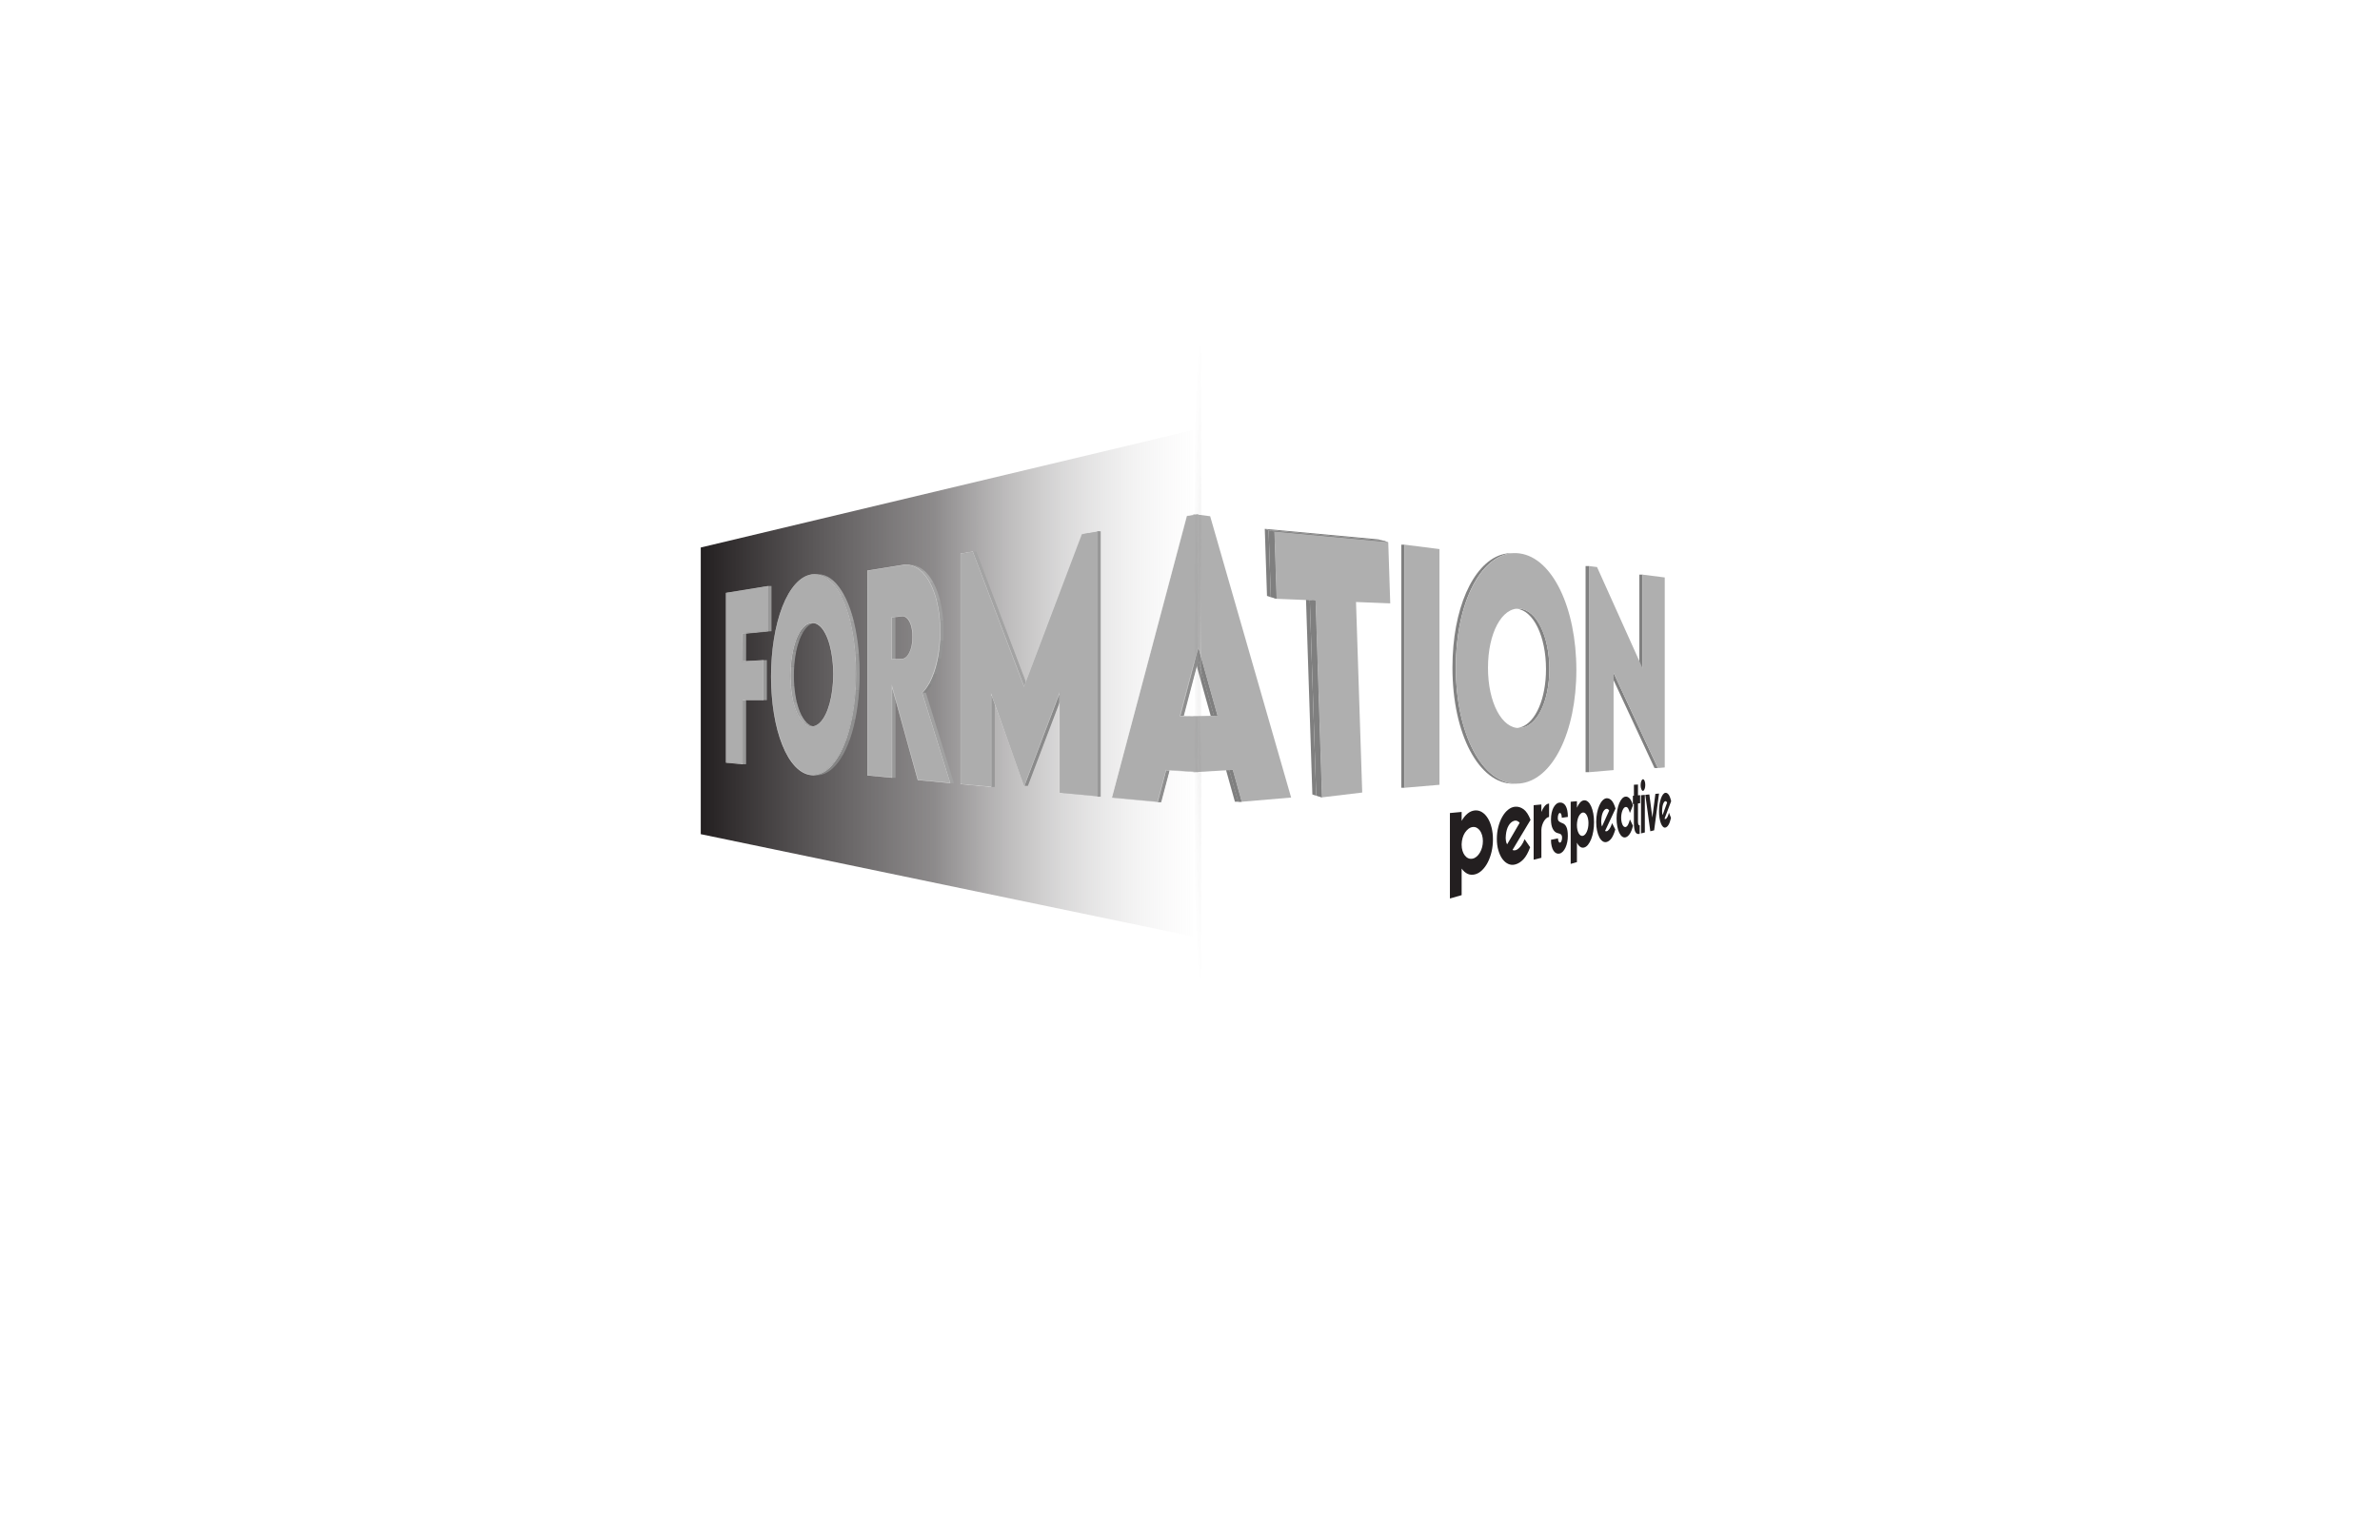 <svg xmlns="http://www.w3.org/2000/svg" xmlns:xlink="http://www.w3.org/1999/xlink" viewBox="0 0 1224 792"><defs><style>      .cls-1 {        clip-path: url(#clippath-34);      }      .cls-2 {        fill: #7f7f7f;      }      .cls-3 {        clip-path: url(#clippath-38);      }      .cls-4 {        clip-path: url(#clippath-21);      }      .cls-5 {        clip-path: url(#clippath-6);      }      .cls-6 {        clip-path: url(#clippath-7);      }      .cls-7 {        clip-path: url(#clippath-17);      }      .cls-8 {        clip-path: url(#clippath-31);      }      .cls-9 {        clip-path: url(#clippath-15);      }      .cls-10 {        clip-path: url(#clippath-33);      }      .cls-11 {        clip-path: url(#clippath-18);      }      .cls-12 {        fill: #a1a1a1;      }      .cls-13 {        clip-path: url(#clippath-4);      }      .cls-14 {        fill: url(#linear-gradient-2);      }      .cls-15 {        fill: gray;      }      .cls-16 {        clip-path: url(#clippath-22);      }      .cls-17 {        clip-path: url(#clippath-23);      }      .cls-18 {        fill: #989898;      }      .cls-19 {        fill: #a2a2a2;      }      .cls-20 {        fill: #231f20;      }      .cls-21 {        fill: #a3a3a3;      }      .cls-22 {        clip-path: url(#clippath-9);      }      .cls-23 {        clip-path: url(#clippath-10);      }      .cls-24 {        clip-path: url(#clippath-42);      }      .cls-25 {        fill: #848484;      }      .cls-26 {        clip-path: url(#clippath-43);      }      .cls-27 {        clip-path: url(#clippath-25);      }      .cls-28 {        clip-path: url(#clippath-27);      }      .cls-29 {        fill: #818181;      }      .cls-30 {        clip-path: url(#clippath-11);      }      .cls-31 {        fill: none;      }      .cls-32 {        fill: url(#linear-gradient-4);      }      .cls-33 {        clip-path: url(#clippath-36);      }      .cls-34 {        clip-path: url(#clippath-35);      }      .cls-35 {        fill: url(#radial-gradient);      }      .cls-36 {        clip-path: url(#clippath-28);      }      .cls-37 {        fill: #a0a0a0;      }      .cls-38 {        fill: #afafaf;      }      .cls-39 {        fill: url(#linear-gradient-3);      }      .cls-40 {        clip-path: url(#clippath-1);      }      .cls-41 {        fill: #919191;      }      .cls-42 {        fill: url(#linear-gradient-5);      }      .cls-43 {        fill: #adadad;      }      .cls-44 {        fill: #888;      }      .cls-45 {        fill: #8f8f8f;      }      .cls-46 {        isolation: isolate;      }      .cls-47 {        fill: #828282;      }      .cls-48 {        fill: #9e9e9e;      }      .cls-49 {        clip-path: url(#clippath-40);      }      .cls-50 {        clip-path: url(#clippath-5);      }      .cls-51 {        clip-path: url(#clippath-20);      }      .cls-52 {        clip-path: url(#clippath-8);      }      .cls-53 {        clip-path: url(#clippath-41);      }      .cls-54 {        clip-path: url(#clippath-3);      }      .cls-55 {        clip-path: url(#clippath-26);      }      .cls-56 {        fill: #909090;      }      .cls-57 {        fill: #8a8a8a;      }      .cls-58 {        clip-path: url(#clippath-12);      }      .cls-59 {        clip-path: url(#clippath-14);      }      .cls-60 {        fill: #a8a8a8;      }      .cls-61 {        fill: #858585;      }      .cls-62 {        clip-path: url(#clippath-30);      }      .cls-63 {        clip-path: url(#clippath-19);      }      .cls-64 {        fill: #8c8c8c;      }      .cls-65 {        fill: #999;      }      .cls-66 {        fill: #8e8e8e;      }      .cls-67 {        fill: #dbdbdb;      }      .cls-68 {        clip-path: url(#clippath-32);      }      .cls-69 {        fill: #949494;      }      .cls-70 {        clip-path: url(#clippath-39);      }      .cls-71 {        clip-path: url(#clippath-16);      }      .cls-72 {        clip-path: url(#clippath-2);      }      .cls-73 {        clip-path: url(#clippath-29);      }      .cls-74 {        clip-path: url(#clippath-37);      }      .cls-75 {        clip-path: url(#clippath-13);      }      .cls-76 {        fill: url(#linear-gradient);      }      .cls-77 {        fill: #868686;      }      .cls-78 {        clip-path: url(#clippath-24);      }      .cls-79 {        clip-path: url(#clippath);      }      .cls-80 {        fill: #898989;      }      .cls-81 {        fill: #878787;      }    </style><clipPath id="clippath"><polygon id="_x3C_Slice_x3E_" class="cls-31" points="613.75 481.1 613.75 128.74 897.2 220.72 897.2 429.85 613.75 481.1"></polygon></clipPath><clipPath id="clippath-1"><path class="cls-31" d="M610.16,263.97l12.21,1.58,41.64,144.7-25.43,2.17-1.29-4.6-3.31-11.8-36.22,2.19-5.24,18.14-31.42,2.68,49.06-155.06ZM606.22,368.6l19.91-.39-9.79-34.81-10.13,35.2"></path></clipPath><clipPath id="clippath-2"><polyline class="cls-31" points="638.59 412.42 637.3 407.83 633.99 396.03 597.77 398.21 592.53 416.35 561.11 419.03 610.16 263.97 622.37 265.55 664.01 410.26 638.59 412.42"></polyline></clipPath><clipPath id="clippath-3"><polygon class="cls-31" points="713.96 278.95 714.98 310.37 697.38 309.67 700.57 407.68 679.86 410.16 676.57 308.84 656.53 308.02 655.41 273.54 713.96 278.95"></polygon></clipPath><clipPath id="clippath-4"><polyline class="cls-31" points="697.38 309.67 700.57 407.68 679.86 410.16 676.57 308.84 656.53 308.02 655.41 273.54 713.96 278.95 714.98 310.37 697.38 309.67"></polyline></clipPath><clipPath id="clippath-5"><polygon class="cls-31" points="722.4 405.22 722.4 280.18 740.3 282.45 740.3 403.69 722.4 405.22"></polygon></clipPath><clipPath id="clippath-6"><polyline class="cls-31" points="740.3 403.69 722.4 405.22 722.4 280.18 740.3 282.45 740.3 403.69"></polyline></clipPath><clipPath id="clippath-7"><path class="cls-31" d="M781.18,374.5h-1.74c.11,0,.22,0,.33,0h1.74c-.11,0-.22,0-.33,0Z"></path></clipPath><clipPath id="clippath-8"><path class="cls-31" d="M779.05,313.05h1.74c.23,0,.47,0,.7.03,8.79.69,15.33,14.22,15.33,31.1s-6.54,29.99-15.33,30.31h-1.74c8.79-.32,15.33-13.51,15.33-30.31s-6.54-30.41-15.33-31.1c-.24-.02-.47-.03-.7-.03Z"></path></clipPath><clipPath id="clippath-9"><path class="cls-31" d="M779.85,403.12h-1.74c-17.33,0-31.14-25.23-31.14-59.73s13.45-58.87,30.43-58.87h1.74c-16.98,0-30.43,24.58-30.43,58.87s13.81,59.73,31.14,59.73Z"></path></clipPath><clipPath id="clippath-10"><path class="cls-31" d="M781.5,284.68c16.94,2.24,29.2,28.07,29.2,59.99s-12.26,56.83-29.22,58.37c-18.09,1.64-32.77-24.08-32.77-59.65s14.72-61.12,32.79-58.72ZM781.5,374.5c8.79-.32,15.33-13.51,15.33-30.31s-6.54-30.41-15.33-31.1c-9.08-.72-16.25,12.53-16.25,30.44s7.17,31.31,16.25,30.98"></path></clipPath><clipPath id="clippath-11"><polyline class="cls-31" points="810.56 350.53 810.14 356.21 809.46 361.68 808.52 366.93 807.34 371.93 805.93 376.65 804.29 381.06 802.45 385.15 800.41 388.89 798.18 392.25 795.77 395.2 793.2 397.73 790.47 399.8 787.6 401.4 784.6 402.49 781.48 403.05 778.13 403.04 774.88 402.41 771.74 401.2 768.73 399.42 765.86 397.1 763.16 394.27 760.64 390.95 758.31 387.17 756.2 382.96 754.31 378.33 752.67 373.32 751.29 367.95 750.18 362.25 749.38 356.24 748.88 349.94 748.71 343.39 748.88 336.8 749.38 330.47 750.19 324.45 751.29 318.75 752.67 313.4 754.32 308.42 756.21 303.84 758.33 299.68 760.66 295.98 763.18 292.74 765.89 290.01 768.75 287.79 771.76 286.13 774.9 285.04 778.16 284.55 781.5 284.68 784.62 285.37 787.62 286.59 790.49 288.31 793.21 290.51 795.78 293.16 798.19 296.23 800.41 299.7 802.45 303.55 804.3 307.74 805.93 312.25 807.34 317.06 808.52 322.15 809.46 327.47 810.14 333.02 810.56 338.76 810.7 344.67 810.56 350.53"></polyline></clipPath><clipPath id="clippath-12"><polygon class="cls-31" points="844.82 343.9 844.82 295.6 856.16 297.04 856.16 394.78 852.62 395.09 829.85 346.15 829.85 396.13 817.18 397.21 817.18 291.17 821.34 291.7 844.82 343.9"></polygon></clipPath><clipPath id="clippath-13"><polyline class="cls-31" points="856.16 394.78 852.62 395.09 829.85 346.15 829.85 396.13 817.18 397.21 817.18 291.17 821.34 291.7 844.82 343.9 844.82 295.6 856.16 297.04 856.16 394.78"></polyline></clipPath><linearGradient id="linear-gradient" x1="360.39" y1="351.44" x2="616.12" y2="351.44" gradientUnits="userSpaceOnUse"><stop offset="0" stop-color="#231f20"></stop><stop offset=".47" stop-color="#676465" stop-opacity=".75"></stop><stop offset="1" stop-color="#fff" stop-opacity=".2"></stop></linearGradient><clipPath id="clippath-14"><polygon id="_x3C_Slice_x3E_-3" data-name="_x3C_Slice_x3E_" class="cls-76" points="360.39 429.09 360.39 281.63 616.12 220.62 616.12 482.26 360.39 429.09"></polygon></clipPath><clipPath id="clippath-15"><polygon class="cls-31" points="373.58 392.1 373.58 305.14 394.79 301.73 394.79 324.49 381.82 325.76 381.7 340.42 392.4 339.8 392.4 359.91 381.7 359.92 381.7 392.86 373.58 392.1"></polygon></clipPath><clipPath id="clippath-16"><polyline class="cls-31" points="394.79 324.49 381.82 325.76 381.7 340.42 392.4 339.8 392.4 359.91 381.7 359.92 381.7 392.86 373.58 392.1 373.58 305.14 394.79 301.73 394.79 324.49"></polyline></clipPath><clipPath id="clippath-17"><path class="cls-31" d="M417.22,373.67h1.74c.06,0,.12,0,.17,0h-1.74c-.06,0-.12,0-.17,0Z"></path></clipPath><clipPath id="clippath-18"><path class="cls-31" d="M408.05,347.5c0,14.85,4.69,26.21,10.91,26.41h-1.74c-6.22-.21-10.91-11.56-10.91-26.41s4.69-26.63,10.9-27.28c.18-.02.35-.03.53-.03h1.74c-.18,0-.35,0-.53.03-6.22.65-10.9,12.38-10.9,27.28Z"></path></clipPath><clipPath id="clippath-19"><path class="cls-31" d="M417.74,320.44h1.74c-.17,0-.34,0-.51.03-6.09.63-10.68,12.25-10.68,27.03s4.59,25.96,10.67,26.17h-1.74c-6.08-.22-10.67-11.47-10.67-26.17s4.59-26.4,10.68-27.03c.17-.02.34-.03.51-.03Z"></path></clipPath><clipPath id="clippath-20"><path class="cls-31" d="M418.92,295.61h1.74c-.56,0-1.12.04-1.68.13-5.7.95-10.91,6.79-14.67,16.42-3.74,9.6-5.81,22.33-5.81,35.84s2.06,25.89,5.8,35.17c3.75,9.32,8.95,14.76,14.64,15.33.34.03.68.05,1.01.05h-1.74c-.34,0-.67-.02-1.01-.05-5.69-.57-10.89-6-14.64-15.33-3.74-9.28-5.8-21.77-5.8-35.17s2.07-26.23,5.81-35.84c3.76-9.64,8.97-15.47,14.67-16.42.57-.09,1.12-.13,1.68-.13Z"></path></clipPath><clipPath id="clippath-21"><path class="cls-31" d="M417.73,320.19h1.74c1.42,0,2.8.58,4.08,1.75h-1.74c-1.28-1.16-2.65-1.75-4.08-1.75Z"></path></clipPath><clipPath id="clippath-22"><path class="cls-31" d="M420.67,295.61c2.58,0,5.07,1.01,7.43,3.01h-1.74c-2.36-2-4.85-3.01-7.43-3.01.52,0,1.22,0,1.74,0Z"></path></clipPath><clipPath id="clippath-23"><path class="cls-31" d="M421.81,321.94h1.74c4.29,3.87,6.96,13.37,6.96,24.8s-2.67,21.02-6.95,25.15c-1.39,1.34-2.88,2.02-4.43,2.02h-1.74c1.55,0,3.03-.68,4.43-2.02,4.28-4.14,6.95-13.79,6.95-25.15s-2.67-20.93-6.96-24.8Z"></path></clipPath><clipPath id="clippath-24"><path class="cls-31" d="M441.85,345.01s-.03,0-.04,0h-1.71c-.12-10.55-1.44-20.39-3.84-28.54-2.44-8.25-5.86-14.43-9.91-17.86h1.74c4.05,3.43,7.47,9.6,9.91,17.86,2.4,8.15,3.73,17.99,3.84,28.54Z"></path></clipPath><clipPath id="clippath-25"><path class="cls-31" d="M426.35,298.62c4.05,3.43,7.47,9.6,9.91,17.86,2.52,8.54,3.85,18.94,3.85,30.06s-1.33,21.45-3.86,30.1c-2.44,8.36-5.87,14.73-9.93,18.41-2.56,2.32-5.29,3.51-8.11,3.51-.34,0-.67-.02-1.01-.05-5.69-.57-10.89-6-14.64-15.33-3.74-9.28-5.8-21.77-5.8-35.17s2.07-26.24,5.81-35.84c3.76-9.64,8.97-15.47,14.67-16.42.57-.09,1.12-.14,1.68-.14,2.58,0,5.07,1.01,7.43,3.01ZM421.82,371.9c4.28-4.14,6.95-13.79,6.95-25.15s-2.67-20.93-6.96-24.8c-1.28-1.16-2.65-1.75-4.08-1.75-.18,0-.35,0-.53.03-6.22.65-10.9,12.38-10.9,27.28s4.69,26.21,10.91,26.41h.18c1.55,0,3.03-.67,4.43-2.02"></path></clipPath><clipPath id="clippath-26"><polyline class="cls-31" points="440.05 350.64 439.87 354.68 439.56 358.63 439.13 362.48 438.59 366.22 437.92 369.84 437.15 373.31 436.26 376.64 435.3 379.68 434.25 382.53 433.11 385.17 431.9 387.6 430.61 389.82 429.25 391.8 427.82 393.55 426.33 395.05 425.36 395.87 424.37 396.58 423.38 397.19 422.37 397.68 421.35 398.06 420.31 398.34 419.27 398.51 418.22 398.56 418.09 398.56 417.96 398.56 417.84 398.55 417.71 398.55 417.59 398.54 417.46 398.53 417.33 398.52 417.21 398.51 415.1 398.07 413.04 397.19 411.06 395.87 409.16 394.13 407.34 391.98 405.63 389.43 404.03 386.5 402.56 383.18 401.24 379.56 400.08 375.66 399.08 371.51 398.26 367.14 397.61 362.58 397.14 357.86 396.86 352.99 396.76 348.01 396.86 342.99 397.14 338.06 397.61 333.27 398.26 328.63 399.09 324.17 400.08 319.93 401.25 315.92 402.57 312.17 404.05 308.74 405.65 305.68 407.36 302.99 409.18 300.7 411.08 298.82 413.07 297.36 415.13 296.33 417.24 295.75 417.45 295.72 417.66 295.69 417.88 295.67 418.09 295.65 418.3 295.63 418.5 295.62 418.71 295.62 418.92 295.61 419.89 295.66 420.84 295.8 421.79 296.04 422.72 296.37 423.65 296.79 424.56 297.31 425.46 297.92 426.35 298.62 427.84 300.03 429.27 301.7 430.62 303.6 431.91 305.74 433.12 308.1 434.26 310.69 435.3 313.48 436.26 316.48 437.15 319.76 437.93 323.21 438.59 326.81 439.13 330.54 439.56 334.39 439.87 338.35 440.05 342.4 440.11 346.54 440.05 350.64"></polyline></clipPath><clipPath id="clippath-27"><path class="cls-31" d="M428.07,395.05c-2.56,2.32-5.29,3.51-8.11,3.51h-1.74c2.82,0,5.55-1.18,8.11-3.51,4.06-3.68,7.49-10.05,9.93-18.41,2.53-8.66,3.86-19.06,3.86-30.1,0-.51,0-1.02,0-1.52.05,0,.12,0,.17,0h1.58c0,.51,0,1.01,0,1.52,0,11.04-1.33,21.45-3.86,30.1-2.44,8.36-5.87,14.73-9.93,18.41Z"></path></clipPath><clipPath id="clippath-28"><path class="cls-31" d="M418.92,295.36h1.74c2.64,0,5.18,1.02,7.59,3.06,4.08,3.46,7.54,9.68,9.99,17.98h-1.74c-2.46-8.3-5.91-14.52-9.99-17.98-2.41-2.04-4.96-3.06-7.59-3.06Z"></path></clipPath><clipPath id="clippath-29"><path class="cls-31" d="M436.51,316.4h1.74c2.53,8.56,3.86,18.98,3.86,30.13s-1.34,21.5-3.87,30.17c-2.46,8.42-5.92,14.82-10,18.53-2.62,2.38-5.4,3.57-8.27,3.57h-1.74c2.88,0,5.66-1.2,8.27-3.57,4.08-3.71,7.55-10.12,10-18.53,2.53-8.67,3.87-19.1,3.87-30.17s-1.33-21.57-3.86-30.13Z"></path></clipPath><clipPath id="clippath-30"><path class="cls-31" d="M464.24,317.06h1.74c-.09,0-.17,0-.26.01h-1.74c.09,0,.17-.01.26-.01Z"></path></clipPath><clipPath id="clippath-31"><path class="cls-31" d="M465.99,316.81c-.1,0-.19,0-.29.01h-1.74c.1,0,.19-.01.29-.01.52,0,1.22,0,1.74,0Z"></path></clipPath><clipPath id="clippath-32"><path class="cls-31" d="M465.97,290.69h1.74c-.56,0-1.13.05-1.7.14h-1.74c.57-.09,1.14-.14,1.7-.14Z"></path></clipPath><clipPath id="clippath-33"><path class="cls-31" d="M464.24,316.81h1.74c.79,0,1.57.33,2.27.97h-1.74c-.71-.64-1.48-.97-2.27-.97Z"></path></clipPath><clipPath id="clippath-34"><path class="cls-31" d="M466.52,317.78h1.74c1.88,1.7,3,5.36,3,9.78,0,7.15-2.82,11.49-5.55,11.56h-1.74c2.73-.06,5.55-4.41,5.55-11.56,0-4.42-1.12-8.08-3-9.78Z"></path></clipPath><clipPath id="clippath-35"><path class="cls-31" d="M485.11,325.24c-.06,13.18-3.73,25.61-9.16,31h-1.74c5.44-5.39,9.1-17.82,9.16-31,.58,0,1.16,0,1.74,0Z"></path></clipPath><clipPath id="clippath-36"><path class="cls-31" d="M474.2,356.24l14.33,46.35-16.36-1.51-13.59-49.09v47.84l-12.25-1.12-.06-104.99,18.01-2.89c.57-.09,1.14-.14,1.7-.14,2.58,0,5.03.97,7.29,2.9,6.23,5.31,10.1,17.31,10.1,31.29s-3.68,25.92-9.17,31.36ZM463.97,339.12c2.73-.06,5.55-4.41,5.55-11.56,0-4.42-1.12-8.08-3-9.78-.71-.64-1.48-.97-2.27-.97-.1,0-.19,0-.29.01l-5.44.54v21.96l5.46-.21"></path></clipPath><clipPath id="clippath-37"><polyline class="cls-31" points="472.16 401.08 458.57 351.98 458.57 399.82 446.32 398.7 446.26 293.71 464.27 290.83 464.48 290.79 464.7 290.77 464.91 290.74 465.12 290.72 465.33 290.71 465.55 290.7 465.76 290.69 465.97 290.69 465.97 290.69 466.93 290.73 467.88 290.87 468.81 291.1 469.74 291.42 470.64 291.82 471.53 292.32 472.41 292.91 473.26 293.59 475.49 295.88 477.47 298.75 479.2 302.14 480.65 305.98 481.81 310.23 482.66 314.84 483.18 319.74 483.36 324.88 483.19 329.83 482.7 334.63 481.91 339.22 480.84 343.51 479.51 347.44 477.94 350.92 476.17 353.88 474.2 356.24 488.53 402.59 472.16 401.08"></polyline></clipPath><clipPath id="clippath-38"><path class="cls-31" d="M485.11,325.24c-.58,0-1.16,0-1.74,0,0-.12,0-.24,0-.36,0-13.99-3.87-25.98-10.1-31.29-2.26-1.93-4.71-2.9-7.29-2.9h1.74c2.58,0,5.03.97,7.29,2.9,6.23,5.31,10.1,17.31,10.1,31.29,0,.12,0,.24,0,.36Z"></path></clipPath><clipPath id="clippath-39"><path class="cls-31" d="M465.98,290.44h1.74c2.64,0,5.13.99,7.44,2.95,6.29,5.36,10.19,17.43,10.19,31.49s-3.69,25.97-9.18,31.47h-1.74c5.5-5.51,9.18-18.13,9.18-31.47,0-14.06-3.9-26.13-10.19-31.49-2.31-1.96-4.8-2.95-7.44-2.95Z"></path></clipPath><clipPath id="clippath-40"><polygon class="cls-31" points="526.57 353.39 556.39 274.81 564.08 273.56 564.08 409.54 545.07 407.79 545.07 355.63 526.72 403.93 509.57 355.88 509.57 404.52 494.22 403.11 494.22 284.94 500.17 283.97 526.57 353.39"></polygon></clipPath><clipPath id="clippath-41"><polyline class="cls-31" points="564.08 409.54 545.07 407.79 545.07 355.63 526.72 403.93 509.57 355.88 509.57 404.52 494.22 403.11 494.22 284.94 500.17 283.97 526.57 353.39 556.39 274.81 564.08 273.56 564.08 409.54"></polyline></clipPath><clipPath id="clippath-42"><path class="cls-31" d="M610.52,265.56l11.22-1.84,46.25,155.39-29.51-2.72-4.85-18.14-33.96-2.22-4.43,16.38-23.2-2.13,38.48-144.71ZM625.52,368.68h.16s-9.59-35.84-9.59-35.84l-9.3,35.42-.04.16,18.76.25"></path></clipPath><clipPath id="clippath-43"><polyline class="cls-31" points="667.99 419.11 638.48 416.39 633.63 398.25 599.66 396.03 595.24 412.41 572.04 410.27 610.52 265.56 621.74 263.73 621.74 263.73 667.99 419.11"></polyline></clipPath><linearGradient id="linear-gradient-2" x1="660.05" y1="334.48" x2="748.9" y2="334.48" xlink:href="#linear-gradient"></linearGradient><linearGradient id="linear-gradient-3" x1="764.58" y1="334.02" x2="804.31" y2="334.02" xlink:href="#linear-gradient"></linearGradient><linearGradient id="linear-gradient-4" x1="825.42" y1="329.06" x2="1062.75" y2="329.06" xlink:href="#linear-gradient"></linearGradient><linearGradient id="linear-gradient-5" x1="1100.62" y1="313.72" x2="1445.14" y2="313.72" xlink:href="#linear-gradient"></linearGradient><radialGradient id="radial-gradient" cx="617" cy="337.08" fx="617" fy="337.08" r="105.27" gradientTransform="translate(500.49 -2046.5) scale(.19 7.08)" gradientUnits="userSpaceOnUse"><stop offset="0" stop-color="#fff" stop-opacity=".2"></stop><stop offset=".03" stop-color="#c3c2c2" stop-opacity=".15"></stop><stop offset=".08" stop-color="#7b7879" stop-opacity=".08"></stop><stop offset=".14" stop-color="#484545" stop-opacity=".03"></stop><stop offset=".23" stop-color="#2b2728" stop-opacity="0"></stop><stop offset=".47" stop-color="#231f20" stop-opacity="0"></stop></radialGradient></defs><g><g id="Layer_1"><g><path class="cls-20" d="M767.8,431.82c0,2.17-.23,4.25-.69,6.26-.47,2.01-1.11,3.82-1.92,5.42-.82,1.61-1.8,2.97-2.94,4.09-1.15,1.13-2.4,1.87-3.76,2.2s-2.59.23-3.73-.3c-1.16-.54-2.18-1.44-3.06-2.7v13.67l-6.03,1.73v-43.97l6.03-.56v4.6c.88-1.56,1.9-2.82,3.06-3.77,1.14-.94,2.39-1.47,3.73-1.6s2.6.19,3.76.93c1.14.73,2.12,1.78,2.94,3.13.82,1.34,1.46,2.94,1.92,4.8.46,1.85.69,3.88.69,6.08ZM762.63,432.69c0-1.09-.14-2.1-.41-3.04-.27-.94-.65-1.74-1.12-2.39-.48-.66-1.04-1.15-1.68-1.48-.65-.33-1.35-.45-2.09-.35s-1.46.41-2.13.92c-.67.52-1.27,1.17-1.78,1.94-.51.78-.92,1.68-1.22,2.71-.3,1.03-.46,2.1-.5,3.2v.34c0,1.15.15,2.2.45,3.15.3.95.7,1.75,1.22,2.4.51.65,1.1,1.12,1.78,1.41.67.29,1.4.35,2.18.19s1.44-.51,2.09-1.06c.64-.55,1.2-1.24,1.68-2.05.48-.82.85-1.73,1.12-2.74.27-1.01.41-2.06.41-3.14Z"></path><path class="cls-20" d="M786.94,435.8c-1.01,2.77-2.16,4.84-3.46,6.22-1.32,1.4-2.75,2.29-4.31,2.68-1.24.31-2.43.2-3.55-.32-1.14-.53-2.13-1.38-2.98-2.55s-1.54-2.66-2.06-4.44c-.52-1.79-.77-3.76-.77-5.9s.26-4.27.77-6.23c.51-1.95,1.2-3.68,2.06-5.17.85-1.48,1.84-2.68,2.98-3.59,1.12-.9,2.31-1.41,3.55-1.52,1.56-.14,3.03.3,4.42,1.33,1.36,1.01,2.55,2.83,3.55,5.44l-9.28,15.47c.24.15.6.22,1.06.2.46-.01.92-.17,1.37-.46.74-.47,1.44-1.16,2.09-2.06.65-.9,1.22-1.98,1.7-3.24l2.85,4.16ZM774.45,429.52c-.13,1.09-.12,2.07.02,2.92.14.86.35,1.49.63,1.89l6.44-11.08c-.31-.39-.72-.71-1.23-.94-.52-.23-1.1-.25-1.76-.04-1.08.38-1.98,1.19-2.7,2.43-.73,1.25-1.2,2.86-1.4,4.82Z"></path><path class="cls-20" d="M792.71,413.82v3.86c.44-1.17.99-2.16,1.66-2.99.66-.82,1.43-1.27,2.3-1.35v6.9c-.46.06-.92.28-1.38.65-.46.38-.87.87-1.24,1.47-.37.61-.68,1.31-.93,2.09-.25.78-.39,1.59-.41,2.41v14.39l-3.98.98v-28.04l3.98-.37Z"></path><path class="cls-20" d="M803.21,420.65c0-.72-.1-1.32-.29-1.8s-.44-.7-.74-.66-.55.31-.74.81c-.19.5-.28,1.11-.28,1.82,0,.78.2,1.34.6,1.67.4.33.95.64,1.66.91.98.3,1.7.98,2.18,2.03.48,1.04.71,2.58.71,4.62,0,1.11-.1,2.16-.31,3.17-.21,1.01-.5,1.93-.88,2.75s-.83,1.5-1.34,2.05c-.52.55-1.09.9-1.7,1.05-.59.14-1.15.09-1.68-.15-.54-.25-1.01-.67-1.42-1.28-.41-.61-.73-1.39-.97-2.36-.24-.96-.36-2.06-.36-3.3l3.61-.72c0,.75.11,1.31.33,1.69.22.38.47.54.75.48.26-.06.5-.33.7-.81.2-.48.31-1.06.31-1.72,0-.46-.06-.82-.18-1.1-.12-.28-.29-.5-.52-.67-.22-.17-.49-.29-.79-.36-.3-.07-.62-.16-.97-.28-.92-.26-1.69-.97-2.31-2.12-.62-1.16-.93-2.78-.93-4.85,0-1.2.11-2.32.33-3.36.22-1.04.53-1.94.93-2.71.4-.76.87-1.37,1.41-1.84.54-.46,1.13-.72,1.77-.78,1.34-.12,2.38.47,3.13,1.76.74,1.28,1.11,3.15,1.11,5.62l-3.09.43Z"></path><path class="cls-20" d="M819.79,423.01c0,1.62-.13,3.16-.39,4.64-.26,1.48-.61,2.8-1.07,3.96-.46,1.16-1,2.13-1.62,2.91-.63.78-1.32,1.27-2.06,1.45s-1.41.05-2.02-.4-1.17-1.16-1.64-2.12v10.01l-3.21.92v-31.96l3.21-.3v3.37c.47-1.12,1.02-2.02,1.64-2.7.62-.67,1.29-1.04,2.02-1.11s1.42.19,2.06.76c.63.57,1.17,1.36,1.62,2.39.45,1.02.81,2.22,1.07,3.62.26,1.39.39,2.91.39,4.56ZM816.93,423.5c0-.81-.07-1.56-.22-2.27-.15-.71-.35-1.31-.62-1.81-.26-.5-.57-.88-.92-1.14-.35-.26-.73-.37-1.14-.32s-.79.26-1.16.62c-.36.37-.68.82-.96,1.38-.28.56-.49,1.21-.65,1.95-.16.75-.25,1.52-.27,2.33v.25c0,.84.08,1.61.24,2.32.16.71.38,1.31.65,1.81.28.5.6.86.96,1.11.36.24.76.32,1.18.23s.79-.32,1.14-.7c.35-.38.66-.87.92-1.45.26-.59.47-1.25.62-1.99.15-.74.22-1.51.22-2.32Z"></path><path class="cls-20" d="M830.72,426.68c-.59,2.07-1.26,3.61-2.01,4.61-.76,1.01-1.59,1.62-2.49,1.84-.71.17-1.39.04-2.03-.4-.64-.45-1.21-1.13-1.69-2.05s-.87-2.06-1.16-3.41c-.29-1.36-.43-2.84-.43-4.45s.15-3.19.43-4.64c.29-1.45.67-2.73,1.16-3.83.48-1.1,1.04-1.98,1.69-2.64.64-.66,1.31-1.02,2.03-1.09.9-.08,1.74.28,2.55,1.09.79.8,1.48,2.21,2.07,4.23l-5.37,11.48c.14.12.34.19.61.19.26,0,.53-.09.79-.3.42-.33.83-.83,1.21-1.49.38-.66.71-1.46.99-2.41l1.66,3.27ZM823.53,421.49c-.07.82-.07,1.55.01,2.2.08.65.2,1.13.36,1.44l3.69-8.19c-.18-.31-.41-.55-.71-.74-.3-.19-.63-.21-1.01-.07-.62.26-1.13.85-1.54,1.77-.41.92-.68,2.12-.79,3.59Z"></path><path class="cls-20" d="M838.24,418.21c-.28-1.02-.59-1.81-.92-2.36-.33-.56-.77-.8-1.31-.73-.3.04-.59.21-.86.52-.27.31-.51.71-.72,1.22-.21.5-.38,1.08-.5,1.73-.12.65-.19,1.34-.19,2.06s.06,1.39.19,2c.12.61.29,1.13.49,1.57.2.43.44.76.72.97.27.22.56.29.87.23.46-.09.88-.48,1.26-1.17.38-.68.7-1.59.97-2.73l1.56,3.23c-.42,1.83-.97,3.24-1.64,4.21-.68.99-1.39,1.58-2.15,1.76-.63.16-1.23.02-1.78-.4-.56-.43-1.05-1.07-1.47-1.94-.42-.87-.75-1.93-1-3.2-.24-1.27-.37-2.65-.37-4.15s.12-2.96.37-4.32c.24-1.35.58-2.53,1-3.54.42-1,.91-1.81,1.47-2.41.56-.6,1.15-.93,1.78-.98.76-.07,1.46.25,2.12.95.65.7,1.21,1.89,1.67,3.57l-1.56,3.89Z"></path><path class="cls-20" d="M839.77,409.36l.53-.05v-5.65l2.09-.1v5.56l1.11-.1v4.14l-1.11.14v9.29c0,1.41.3,2.05.88,1.92v4.43c-1.03.25-1.78-.09-2.26-1.04-.48-.96-.72-2.59-.72-4.9v-9.44l-.53.07v-4.26Z"></path><path class="cls-20" d="M843.76,403.94c0-.86.12-1.58.36-2.18.24-.59.52-.9.83-.91.34-.01.62.27.85.84.23.57.34,1.27.34,2.12,0,.79-.11,1.48-.34,2.07-.23.6-.51.91-.85.93-.32.02-.6-.25-.83-.82-.24-.57-.36-1.26-.36-2.06ZM845.92,408.88v19.34l-1.96.48v-19.64l1.96-.18Z"></path><path class="cls-20" d="M848.23,408.66l1.55,11.87,1.56-12.16,1.87-.17-2.51,18.92-1.97.48-2.56-18.75,2.05-.19Z"></path><path class="cls-20" d="M859.37,420.72c-.38,1.64-.8,2.84-1.28,3.6-.48.77-1.01,1.23-1.57,1.37-.45.11-.87-.02-1.27-.4-.4-.38-.76-.94-1.05-1.68s-.54-1.66-.72-2.73c-.18-1.08-.27-2.25-.27-3.52s.09-2.51.27-3.65c.18-1.14.42-2.14.72-3,.3-.86.65-1.54,1.05-2.06.4-.51.83-.79,1.27-.83.57-.05,1.1.25,1.61.9.5.65.94,1.79,1.32,3.41l-3.4,8.99c.09.1.22.16.38.17.17.01.33-.06.5-.21.27-.25.52-.63.76-1.14.24-.51.45-1.14.63-1.89l1.06,2.67ZM854.83,416.38c-.05.64-.04,1.22,0,1.74.05.52.12.9.22,1.15l2.32-6.4c-.11-.25-.26-.45-.45-.61-.19-.16-.4-.18-.63-.08-.39.2-.71.65-.97,1.37-.26.72-.43,1.66-.5,2.82Z"></path></g><g class="cls-79"><g class="cls-46"><polygon class="cls-15" points="638.59 412.42 636.84 412.42 635.55 407.83 637.3 407.83 638.59 412.42"></polygon><polygon class="cls-15" points="637.3 407.83 635.55 407.83 632.25 396.03 633.99 396.03 637.3 407.83"></polygon><polygon class="cls-2" points="632.28 396.13 630.54 396.13 632.25 396.03 633.99 396.03 632.28 396.13"></polygon><polygon class="cls-2" points="636.84 412.42 635.1 412.42 630.54 396.13 632.28 396.13 636.84 412.42"></polygon><polygon class="cls-2" points="633.99 396.03 638.59 412.42 636.84 412.42 632.28 396.13 633.99 396.03"></polygon><polygon class="cls-77" points="606.22 368.6 604.48 368.6 624.39 368.22 626.14 368.22 606.22 368.6"></polygon><polygon class="cls-15" points="624.39 368.22 622.65 368.22 624.39 368.22 626.14 368.22 624.39 368.22"></polygon><polygon class="cls-15" points="626.14 368.22 624.39 368.22 614.61 333.4 616.35 333.4 626.14 368.22"></polygon><polygon class="cls-2" points="624.39 368.22 622.65 368.22 613.73 336.47 615.47 336.47 624.39 368.22"></polygon><polygon class="cls-2" points="615.47 336.47 613.73 336.47 614.61 333.4 616.35 333.4 615.47 336.47"></polygon><polygon class="cls-2" points="616.35 333.4 626.14 368.22 624.39 368.22 615.47 336.47 616.35 333.4"></polygon><polygon class="cls-15" points="561.11 419.03 559.36 419.03 608.42 263.97 610.16 263.97 561.11 419.03"></polygon><polygon class="cls-2" points="608.42 263.97 606.67 263.97 608.42 263.97 610.16 263.97 608.42 263.97"></polygon><polygon class="cls-15" points="606.22 368.6 604.48 368.6 622.65 368.22 624.39 368.22 606.22 368.6"></polygon><g><path class="cls-38" d="M610.16,263.97l12.21,1.58,41.64,144.7-25.43,2.17-1.29-4.6-3.31-11.8-36.22,2.19-5.24,18.14-31.42,2.68,49.06-155.06ZM606.22,368.6l19.91-.39-9.79-34.81-10.13,35.2"></path><g class="cls-46"><g class="cls-40"><g class="cls-72"><image width="429" height="647" transform="translate(561.11 263.97) scale(.24)"></image></g></g></g></g><polygon class="cls-25" points="626.14 368.22 606.22 368.6 624.39 368.22 626.14 368.22"></polygon><polygon class="cls-2" points="610.16 263.97 561.11 419.03 559.37 419.03 608.42 263.97 610.16 263.97"></polygon><polygon class="cls-2" points="559.37 419.03 557.63 419.03 606.67 263.97 608.42 263.97 559.37 419.03"></polygon></g><g class="cls-46"><polygon class="cls-80" points="655.41 273.54 653.44 272.88 711.99 278.29 713.96 278.95 655.41 273.54"></polygon><polygon class="cls-29" points="710.98 278.11 709.01 277.45 711.99 278.29 713.96 278.95 710.98 278.11"></polygon><polygon class="cls-15" points="679.86 410.16 677.89 409.5 674.6 308.18 676.57 308.84 679.86 410.16"></polygon><polygon class="cls-2" points="676.9 409.32 674.93 408.67 671.65 308.06 673.62 308.72 676.9 409.32"></polygon><polygon class="cls-2" points="673.62 308.72 671.65 308.06 674.6 308.18 676.57 308.84 673.62 308.72"></polygon><polygon class="cls-2" points="673.62 308.72 676.57 308.84 679.86 410.16 676.9 409.32 673.62 308.72"></polygon><polygon class="cls-15" points="656.53 308.02 654.56 307.36 653.44 272.88 655.41 273.54 656.53 308.02"></polygon><polygon class="cls-2" points="652.43 272.7 655.41 273.54 656.53 308.02 653.57 307.19 652.43 272.7"></polygon><g><polygon class="cls-38" points="713.96 278.95 714.98 310.37 697.38 309.67 700.57 407.68 679.86 410.16 676.57 308.84 656.53 308.02 655.41 273.54 713.96 278.95"></polygon><g class="cls-46"><g class="cls-54"><g class="cls-13"><image width="249" height="570" transform="translate(655.41 273.54) scale(.24)"></image></g></g></g></g><polygon class="cls-2" points="652.43 272.7 650.46 272.04 653.44 272.88 655.41 273.54 652.43 272.7"></polygon><polygon class="cls-29" points="652.43 272.7 650.46 272.04 709.01 277.45 710.98 278.11 652.43 272.7"></polygon><polygon class="cls-81" points="652.43 272.7 710.98 278.11 713.96 278.95 655.41 273.54 652.43 272.7"></polygon><polygon class="cls-2" points="653.57 307.19 651.6 306.53 650.46 272.04 652.43 272.7 653.57 307.19"></polygon></g><g class="cls-46"><rect class="cls-15" x="720.65" y="280.18" width="1.74" height="125.04"></rect><g><polygon class="cls-38" points="722.4 405.22 722.4 280.18 740.3 282.45 740.3 403.69 722.4 405.22"></polygon><g class="cls-46"><g class="cls-50"><g class="cls-5"><image width="75" height="521" transform="translate(722.4 280.18) scale(.24)"></image></g></g></g></g></g><g class="cls-46"><g class="cls-46"><g class="cls-6"><g class="cls-46"><path class="cls-81" d="M781.18,374.5h-1.74c.11,0,.22,0,.33,0h1.74c-.11,0-.22,0-.33,0"></path></g></g></g><g class="cls-46"><g class="cls-52"><g class="cls-46"><path class="cls-81" d="M781.5,374.5h-1.74c.28-.01.57-.03.85-.07h1.74c-.28.04-.56.06-.85.07"></path><path class="cls-61" d="M782.35,374.43h-1.74c.58-.08,1.15-.21,1.7-.4h1.74c-.56.19-1.12.32-1.7.4"></path><path class="cls-47" d="M784.05,374.03h-1.74c7.47-2.51,12.78-14.71,12.78-29.84,0-16.88-6.54-30.41-15.33-31.1-.24-.02-.47-.03-.7-.03h1.74c.23,0,.47,0,.7.03,8.79.69,15.33,14.22,15.33,31.1,0,15.13-5.3,27.33-12.78,29.84"></path></g></g></g><g class="cls-46"><g class="cls-22"><g class="cls-46"><path class="cls-47" d="M779.85,403.12h-1.74c-17.33,0-31.14-25.23-31.14-59.73,0-30.39,10.56-53.15,24.77-57.94h1.74c-14.22,4.79-24.77,27.55-24.77,57.94,0,34.49,13.81,59.73,31.14,59.73"></path><path class="cls-61" d="M773.48,285.46h-1.74c1.1-.37,2.22-.63,3.36-.78h1.74c-1.14.15-2.26.41-3.36.78"></path><path class="cls-81" d="M776.84,284.67h-1.74c.76-.1,1.52-.15,2.29-.15h1.74c-.77,0-1.54.05-2.29.15"></path></g></g></g><g><path class="cls-38" d="M781.5,284.68c16.94,2.24,29.2,28.07,29.2,59.99s-12.26,56.83-29.22,58.37c-18.09,1.64-32.77-24.08-32.77-59.65s14.72-61.12,32.79-58.72ZM781.5,374.5c8.79-.32,15.33-13.51,15.33-30.31s-6.54-30.41-15.33-31.1c-9.08-.72-16.25,12.53-16.25,30.44s7.17,31.31,16.25,30.98"></path><g class="cls-46"><g class="cls-23"><g class="cls-30"><image width="259" height="494" transform="translate(748.71 284.55) scale(.24)"></image></g></g></g></g></g><g class="cls-46"><rect class="cls-15" x="843.08" y="295.6" width="1.74" height="48.3"></rect><polygon class="cls-15" points="852.62 395.09 850.88 395.09 828.1 346.15 829.85 346.15 852.62 395.09"></polygon><rect class="cls-15" x="815.44" y="291.17" width="1.74" height="106.04"></rect><g><polygon class="cls-38" points="844.82 343.9 844.82 295.6 856.16 297.04 856.16 394.78 852.62 395.09 829.85 346.15 829.85 396.13 817.18 397.21 817.18 291.17 821.34 291.7 844.82 343.9"></polygon><g class="cls-46"><g class="cls-58"><g class="cls-75"><image width="163" height="442" transform="translate(817.18 291.17) scale(.24)"></image></g></g></g></g></g></g><g><polygon id="_x3C_Slice_x3E_-2" data-name="_x3C_Slice_x3E_" class="cls-76" points="360.39 429.09 360.39 281.63 616.12 220.62 616.12 482.26 360.39 429.09"></polygon><g class="cls-59"><g><g class="cls-46"><polygon class="cls-41" points="373.58 392.1 375.32 392.1 383.45 392.86 381.7 392.86 373.58 392.1"></polygon><rect class="cls-64" x="381.7" y="359.92" width="1.74" height="32.94"></rect><polygon class="cls-64" points="381.82 325.76 383.56 325.76 383.45 340.42 381.7 340.42 381.82 325.76"></polygon><rect class="cls-18" x="381.95" y="360.17" width="1.74" height="32.96"></rect><rect class="cls-18" x="381.95" y="326" width="1.74" height="14.16"></rect><polygon class="cls-15" points="392.4 359.91 394.15 359.91 383.45 359.92 381.7 359.92 392.4 359.91"></polygon><polygon class="cls-15" points="392.4 339.8 394.15 339.8 383.45 340.42 381.7 340.42 392.4 339.8"></polygon><rect class="cls-64" x="392.4" y="339.8" width="1.74" height="20.11"></rect><polygon class="cls-15" points="392.66 360.16 394.4 360.16 383.7 360.17 381.95 360.17 392.66 360.16"></polygon><rect class="cls-18" x="392.66" y="339.54" width="1.74" height="20.62"></rect><polygon class="cls-15" points="394.79 324.49 396.53 324.49 383.56 325.76 381.82 325.76 394.79 324.49"></polygon><polygon class="cls-15" points="394.79 301.73 396.53 301.73 375.32 305.14 373.58 305.14 394.79 301.73"></polygon><g><polygon class="cls-43" points="373.58 392.1 373.58 305.14 394.79 301.73 394.79 324.49 381.82 325.76 381.7 340.42 392.4 339.8 392.4 359.91 381.7 359.92 381.7 392.86 373.58 392.1"></polygon><g class="cls-46"><g class="cls-9"><g class="cls-71"><image width="89" height="380" transform="translate(373.58 301.73) scale(.24)"></image></g></g></g></g><rect class="cls-64" x="394.79" y="301.73" width="1.74" height="22.75"></rect><polygon class="cls-15" points="395.04 324.71 396.78 324.71 383.7 326 381.95 326 395.04 324.71"></polygon><path class="cls-67" d="M373.33,304.94l21.71-3.5v23.27l-13.09,1.29v14.16l10.7-.61v20.62h-10.7v32.97l-8.63-.79v-87.4ZM394.79,324.49v-22.75l-21.21,3.41v86.96l8.12.76v-32.94h10.7v-20.11l-10.7.61v-14.65l13.09-1.28"></path><rect class="cls-18" x="395.04" y="301.44" width="1.74" height="23.27"></rect></g><g class="cls-46"><polygon class="cls-81" points="417.21 373.91 418.96 373.91 419.14 373.92 417.39 373.92 417.21 373.91"></polygon><g class="cls-46"><g class="cls-7"><g class="cls-46"><path class="cls-69" d="M417.22,373.67h1.74s0,0,.01,0h-1.74s0,0-.01,0"></path><path class="cls-45" d="M417.24,373.67h1.74c.05,0,.11,0,.16,0h-1.74c-.05,0-.11,0-.16,0"></path></g></g></g><g class="cls-46"><g class="cls-11"><g class="cls-46"><path class="cls-47" d="M417.73,320.19h1.74c-.18,0-.35,0-.53.03-2.37.25-4.52,2.11-6.27,5.14h-1.74c1.75-3.04,3.9-4.9,6.27-5.14.18-.02.35-.03.53-.03"></path><path class="cls-61" d="M410.93,325.36h1.74c-.68,1.17-1.3,2.52-1.84,4.02h-1.74c.55-1.5,1.17-2.85,1.84-4.02"></path><path class="cls-81" d="M409.09,329.39h1.74c-.63,1.71-1.16,3.62-1.59,5.68h-1.74c.43-2.07.96-3.97,1.59-5.68"></path><path class="cls-57" d="M407.5,335.07h1.74c-.51,2.44-.86,5.09-1.05,7.91h-1.74c.19-2.81.54-5.47,1.05-7.91"></path><path class="cls-64" d="M406.45,342.98h1.74c-.1,1.47-.15,2.98-.15,4.52,0,1.77.07,3.48.19,5.13h-1.74c-.13-1.65-.19-3.37-.19-5.13,0-1.54.05-3.06.15-4.52"></path><path class="cls-45" d="M406.5,352.63h1.74c.24,3.09.69,5.97,1.32,8.54h-1.74c-.63-2.57-1.08-5.45-1.32-8.54"></path><path class="cls-41" d="M407.81,361.17h1.74c.67,2.73,1.54,5.12,2.56,7.07h-1.74c-1.03-1.95-1.9-4.34-2.56-7.07"></path><path class="cls-69" d="M410.38,368.25h1.74c.86,1.64,1.84,2.97,2.9,3.92h-1.74c-1.06-.96-2.04-2.29-2.9-3.92"></path><path class="cls-41" d="M413.28,372.17h1.74c.5.45,1.01.81,1.54,1.09h-1.74c-.53-.28-1.05-.65-1.54-1.09"></path><path class="cls-45" d="M414.83,373.26h1.74c.3.16.6.29.91.39h-1.74c-.31-.1-.61-.23-.91-.39"></path><path class="cls-64" d="M415.73,373.65h1.74c.25.08.51.15.76.19h-1.74c-.26-.04-.51-.11-.76-.19"></path><path class="cls-57" d="M416.5,373.84h1.74c.24.04.48.07.72.07h-1.74c-.24,0-.48-.03-.72-.07"></path></g></g></g><g class="cls-46"><g class="cls-63"><g class="cls-46"><path class="cls-61" d="M417.74,320.44h1.74c-.17,0-.34,0-.51.03-2.3.24-4.39,2.05-6.1,5.01h-1.74c1.71-2.96,3.79-4.77,6.1-5.01.17-.02.34-.03.51-.03"></path><path class="cls-57" d="M411.14,325.48h1.74c-.66,1.15-1.27,2.48-1.81,3.95h-1.74c.54-1.48,1.15-2.8,1.81-3.95"></path><path class="cls-45" d="M409.33,329.43h1.74c-.62,1.69-1.15,3.58-1.57,5.63h-1.74c.43-2.05.95-3.94,1.57-5.63"></path><path class="cls-69" d="M407.75,335.06h1.74c-.5,2.43-.86,5.08-1.05,7.9h-1.74c.19-2.81.54-5.47,1.05-7.9"></path><path class="cls-65" d="M406.7,342.96h1.74c-.1,1.47-.15,2.99-.15,4.54,0,1.77.07,3.49.19,5.14h-1.74c-.13-1.66-.19-3.37-.19-5.14,0-1.55.05-3.07.15-4.54"></path><path class="cls-48" d="M406.75,352.64h1.74c.24,3.09.69,5.96,1.31,8.52h-1.74c-.63-2.56-1.08-5.43-1.31-8.52"></path><path class="cls-21" d="M408.06,361.16h1.74c.66,2.7,1.52,5.06,2.53,6.99h-1.74c-1.01-1.92-1.87-4.28-2.53-6.99"></path><path class="cls-60" d="M410.59,368.14h1.74c.85,1.6,1.8,2.9,2.84,3.84h-1.74c-1.04-.93-1.99-2.23-2.84-3.84"></path><path class="cls-21" d="M413.43,371.98h1.74c.48.43.98.79,1.49,1.06h-1.74c-.51-.27-1.01-.63-1.49-1.06"></path><path class="cls-48" d="M414.92,373.04h1.74c.29.15.58.28.88.38h-1.74c-.3-.1-.59-.22-.88-.38"></path><path class="cls-65" d="M415.8,373.41h1.74c.24.08.49.14.74.19h-1.74c-.25-.04-.5-.11-.74-.19"></path><path class="cls-69" d="M416.54,373.6h1.74c.22.04.45.06.68.07h-1.74c-.23,0-.46-.03-.68-.07"></path></g></g></g><g class="cls-46"><g class="cls-51"><g class="cls-46"><path class="cls-61" d="M418.92,295.61h1.74c-.56,0-1.12.04-1.68.13-4.28.72-8.28,4.18-11.6,9.93h-1.74c3.32-5.75,7.32-9.22,11.6-9.93.57-.09,1.12-.13,1.68-.13"></path><path class="cls-57" d="M405.64,305.68h1.74c-1.1,1.92-2.13,4.09-3.07,6.49-.15.4-.31.8-.45,1.2h-1.74c.15-.41.3-.81.45-1.2.94-2.41,1.97-4.58,3.07-6.49"></path><path class="cls-45" d="M402.12,313.38h1.74c-1.22,3.33-2.24,7.01-3.06,10.95h-1.74c.82-3.94,1.84-7.62,3.06-10.95"></path><path class="cls-69" d="M399.06,324.33h1.74c-.98,4.74-1.66,9.84-2.02,15.16h-1.74c.35-5.32,1.03-10.43,2.02-15.16"></path><path class="cls-65" d="M397.04,339.49h1.74c-.18,2.79-.28,5.64-.28,8.52,0,3.28.12,6.51.36,9.64h-1.74c-.24-3.14-.36-6.36-.36-9.64,0-2.88.09-5.73.28-8.52"></path><path class="cls-48" d="M397.13,357.66h1.74c.45,5.81,1.3,11.32,2.52,16.31h-1.74c-1.22-4.99-2.07-10.5-2.52-16.31"></path><path class="cls-21" d="M399.64,373.97h1.74c.81,3.32,1.79,6.42,2.92,9.22.62,1.55,1.29,2.99,1.99,4.32h-1.74c-.7-1.33-1.36-2.77-1.99-4.32-1.13-2.8-2.11-5.89-2.92-9.22"></path><path class="cls-60" d="M404.55,387.51h1.74c1.73,3.29,3.67,5.89,5.77,7.74h-1.74c-2.1-1.85-4.04-4.46-5.77-7.74"></path><path class="cls-21" d="M410.31,395.25h1.74c.96.85,1.95,1.54,2.96,2.06h-1.74c-1.01-.53-2-1.22-2.96-2.06"></path><path class="cls-48" d="M413.27,397.31h1.74c.57.3,1.16.54,1.75.74h-1.74c-.59-.19-1.17-.44-1.75-.74"></path><path class="cls-65" d="M415.02,398.05h1.74c.48.16.97.28,1.46.36h-1.74c-.49-.09-.98-.21-1.46-.36"></path><path class="cls-69" d="M416.48,398.41h1.74c.24.04.48.07.72.1.23.02.45.04.68.04h-1.74c-.23,0-.45-.02-.68-.04-.24-.02-.48-.06-.72-.1"></path><path class="cls-45" d="M417.88,398.56h1.74c.11,0,.22,0,.33,0h-1.74c-.11,0-.22,0-.33,0"></path></g></g></g><g class="cls-46"><g class="cls-4"><g class="cls-46"><path class="cls-45" d="M417.73,320.19h1.74c.06,0,.11,0,.17,0h-1.74c-.06,0-.11,0-.17,0"></path><path class="cls-69" d="M417.9,320.2h1.74c.24,0,.48.03.71.07h-1.74c-.24-.04-.47-.07-.71-.07"></path><path class="cls-65" d="M418.61,320.27h1.74c.25.04.49.1.74.18h-1.74c-.24-.08-.49-.14-.74-.18"></path><path class="cls-48" d="M419.35,320.45h1.74c.3.1.59.22.88.37h-1.74c-.29-.15-.58-.27-.88-.37"></path><path class="cls-21" d="M420.23,320.82h1.74c.51.26,1,.61,1.48,1.03h-1.74c-.48-.42-.98-.77-1.48-1.03"></path><path class="cls-60" d="M421.71,321.85h1.74s.07.06.1.09h-1.74s-.07-.06-.1-.09"></path></g></g></g><g class="cls-46"><g class="cls-16"><g class="cls-46"><path class="cls-81" d="M418.92,295.61h1.74c.11,0,.22,0,.32,0h-1.74c-.11,0-.22,0-.32,0"></path><path class="cls-57" d="M419.25,295.62h1.74c.46.01.91.06,1.36.14h-1.74c-.45-.08-.9-.12-1.36-.14"></path><path class="cls-64" d="M420.6,295.76h1.74c.47.08.94.2,1.41.35h-1.74c-.47-.15-.94-.27-1.41-.35"></path><path class="cls-45" d="M422.01,296.11h1.74c.57.19,1.13.42,1.69.71h-1.74c-.56-.29-1.12-.53-1.69-.71"></path><path class="cls-41" d="M423.71,296.82h1.74c.9.47,1.78,1.07,2.65,1.8h-1.74c-.86-.73-1.75-1.33-2.65-1.8"></path></g></g></g><g class="cls-46"><g class="cls-17"><g class="cls-46"><path class="cls-60" d="M421.81,321.94h1.74c1.09.98,2.07,2.32,2.93,3.96h-1.74c-.86-1.64-1.84-2.98-2.93-3.96"></path><path class="cls-21" d="M424.74,325.9h1.74c1.01,1.93,1.86,4.28,2.51,6.94h-1.74c-.65-2.66-1.5-5.01-2.51-6.94"></path><path class="cls-48" d="M427.25,332.84h1.74c.63,2.6,1.08,5.5,1.32,8.61h-1.74c-.24-3.11-.69-6.01-1.32-8.61"></path><path class="cls-65" d="M428.57,341.44h1.74c.13,1.71.2,3.48.2,5.3,0,1.57-.05,3.1-.15,4.59h-1.74c.1-1.49.15-3.02.15-4.59,0-1.82-.07-3.59-.2-5.3"></path><path class="cls-69" d="M428.62,351.33h1.74c-.19,2.8-.54,5.45-1.05,7.89h-1.74c.51-2.44.86-5.09,1.05-7.89"></path><path class="cls-45" d="M427.58,359.22h1.74c-.42,2.02-.94,3.89-1.56,5.57h-1.74c.62-1.68,1.14-3.55,1.56-5.57"></path><path class="cls-57" d="M426.02,364.8h1.74c-.53,1.46-1.14,2.78-1.81,3.94h-1.74c.67-1.16,1.27-2.48,1.81-3.94"></path><path class="cls-61" d="M424.22,368.73h1.74c-.73,1.26-1.53,2.32-2.4,3.16-1.39,1.34-2.88,2.02-4.43,2.02h-1.74c1.55,0,3.03-.68,4.43-2.02.87-.84,1.67-1.9,2.4-3.16"></path></g></g></g><g class="cls-46"><g class="cls-78"><g class="cls-46"><path class="cls-41" d="M426.35,298.62h1.74c.09.07.18.15.26.23h-1.74c-.09-.08-.18-.15-.26-.23"></path><path class="cls-69" d="M426.62,298.85h1.74c2.1,1.85,4.03,4.45,5.73,7.69h-1.74c-1.7-3.24-3.63-5.84-5.73-7.69"></path><path class="cls-41" d="M432.34,306.54h1.74c1.49,2.84,2.81,6.17,3.92,9.94.33,1.13.64,2.28.93,3.47h-1.74c-.29-1.19-.6-2.34-.93-3.47-1.11-3.77-2.43-7.1-3.92-9.94"></path><path class="cls-45" d="M437.2,319.95h1.74c1.23,5.03,2.08,10.59,2.54,16.48h-1.74c-.45-5.89-1.31-11.45-2.54-16.48"></path><path class="cls-64" d="M439.73,336.43h1.74c.25,3.28.38,6.66.38,10.11,0,2.96-.1,5.87-.28,8.71h-1.74c.19-2.84.28-5.76.28-8.71,0-3.45-.13-6.83-.38-10.11"></path></g></g></g><g><path class="cls-43" d="M426.35,298.62c4.05,3.43,7.47,9.6,9.91,17.86,2.52,8.54,3.85,18.94,3.85,30.06s-1.33,21.45-3.86,30.1c-2.44,8.36-5.87,14.73-9.93,18.41-2.56,2.32-5.29,3.51-8.11,3.51-.34,0-.67-.02-1.01-.05-5.69-.57-10.89-6-14.64-15.33-3.74-9.28-5.8-21.77-5.8-35.17s2.07-26.24,5.81-35.84c3.76-9.64,8.97-15.47,14.67-16.42.57-.09,1.12-.14,1.68-.14,2.58,0,5.07,1.01,7.43,3.01ZM421.82,371.9c4.28-4.14,6.95-13.79,6.95-25.15s-2.67-20.93-6.96-24.8c-1.28-1.16-2.65-1.75-4.08-1.75-.18,0-.35,0-.53.03-6.22.65-10.9,12.38-10.9,27.28s4.69,26.21,10.91,26.41h.18c1.55,0,3.03-.67,4.43-2.02"></path><g class="cls-46"><g class="cls-27"><g class="cls-55"><image width="181" height="429" transform="translate(396.76 295.61) scale(.24)"></image></g></g></g></g><g class="cls-46"><g class="cls-28"><g class="cls-46"><path class="cls-64" d="M439.73,336.43h1.74c.25,3.28.38,6.66.38,10.11,0,2.96-.1,5.87-.28,8.71h-1.74c.19-2.84.28-5.76.28-8.71,0-3.45-.13-6.83-.38-10.11"></path><path class="cls-57" d="M439.83,355.25h1.74c-.35,5.27-1.02,10.31-1.99,14.99h-1.74c.97-4.67,1.64-9.72,1.99-14.99"></path><path class="cls-81" d="M437.84,370.23h1.74c-.46,2.22-.99,4.36-1.59,6.41-.44,1.51-.91,2.96-1.42,4.33h-1.74c.5-1.38.98-2.82,1.42-4.33.6-2.04,1.13-4.18,1.59-6.41"></path><path class="cls-61" d="M434.84,380.97h1.74c-1.04,2.84-2.21,5.39-3.49,7.61h-1.74c1.28-2.22,2.45-4.77,3.49-7.61"></path><path class="cls-47" d="M431.35,388.58h1.74c-1.53,2.65-3.22,4.83-5.03,6.47-2.56,2.32-5.29,3.51-8.11,3.51h-1.74c2.82,0,5.55-1.18,8.11-3.51,1.81-1.64,3.5-3.82,5.03-6.47"></path></g></g></g><path class="cls-67" d="M436.51,316.4c2.53,8.56,3.86,18.98,3.86,30.13s-1.34,21.5-3.87,30.17c-2.46,8.42-5.92,14.82-10,18.53-2.62,2.38-5.4,3.57-8.27,3.57-.35,0-.69-.02-1.04-.05-5.78-.57-11.06-6.07-14.85-15.48-3.75-9.31-5.81-21.83-5.81-35.26s2.07-26.3,5.82-35.93c3.8-9.72,9.08-15.62,14.86-16.58.58-.1,1.15-.14,1.72-.14,2.64,0,5.18,1.02,7.59,3.06,4.08,3.46,7.54,9.68,9.99,17.98ZM436.26,376.64c2.53-8.66,3.86-19.06,3.86-30.11s-1.33-21.52-3.85-30.06c-2.44-8.25-5.86-14.43-9.91-17.86-2.36-2-4.85-3.01-7.43-3.01-.56,0-1.12.04-1.68.13-5.7.95-10.91,6.79-14.67,16.42-3.74,9.6-5.81,22.33-5.81,35.84s2.06,25.89,5.8,35.17c3.75,9.32,8.95,14.76,14.64,15.33.34.03.68.05,1.01.05,2.82,0,5.55-1.18,8.11-3.51,4.06-3.68,7.49-10.05,9.93-18.41"></path><path class="cls-67" d="M421.81,321.94c4.29,3.87,6.96,13.37,6.96,24.8s-2.67,21.02-6.95,25.15c-1.39,1.34-2.88,2.02-4.43,2.02h-.18c-6.22-.22-10.91-11.57-10.91-26.42s4.69-26.63,10.9-27.28c.18-.02.35-.03.53-.03,1.42,0,2.8.58,4.08,1.75ZM421.64,371.72c4.18-4.03,6.88-13.84,6.88-24.98s-2.7-20.85-6.88-24.62c-1.23-1.11-2.54-1.67-3.89-1.67-.17,0-.34,0-.51.03-6.09.63-10.68,12.25-10.68,27.03s4.59,25.96,10.67,26.17c.06,0,.12,0,.17,0,1.47,0,2.91-.66,4.24-1.96"></path><g class="cls-46"><g class="cls-36"><g class="cls-46"><path class="cls-45" d="M418.92,295.36h1.74c.11,0,.22,0,.33,0h-1.74c-.11,0-.22,0-.33,0"></path><path class="cls-69" d="M419.25,295.37h1.74c.47.02.93.06,1.39.14h-1.74c-.46-.08-.93-.13-1.39-.14"></path><path class="cls-65" d="M420.65,295.51h1.74c.49.08.97.2,1.45.36h-1.74c-.48-.16-.96-.28-1.45-.36"></path><path class="cls-48" d="M422.09,295.87h1.74c.58.19,1.16.43,1.74.73h-1.74c-.57-.3-1.15-.54-1.74-.73"></path><path class="cls-21" d="M423.83,296.6h1.74c.91.47,1.81,1.08,2.69,1.82.09.07.17.15.26.22h-1.74c-.08-.07-.17-.15-.26-.22-.88-.74-1.78-1.35-2.69-1.82"></path><path class="cls-60" d="M426.77,298.64h1.74c2.12,1.87,4.07,4.5,5.8,7.78h-1.74c-1.72-3.28-3.67-5.91-5.8-7.78"></path><path class="cls-21" d="M432.57,306.42h1.74c1.5,2.85,2.82,6.2,3.94,9.98h-1.74c-1.12-3.78-2.44-7.13-3.94-9.98"></path></g></g></g><g class="cls-46"><g class="cls-73"><g class="cls-46"><path class="cls-21" d="M436.51,316.4h1.74c.33,1.13.65,2.3.94,3.49h-1.74c-.29-1.19-.61-2.36-.94-3.49"></path><path class="cls-48" d="M437.45,319.9h1.74c1.23,5.03,2.08,10.59,2.54,16.49h-1.74c-.45-5.9-1.31-11.46-2.54-16.49"></path><path class="cls-65" d="M439.98,336.39h1.74c.25,3.29.38,6.68.38,10.15,0,2.96-.1,5.87-.28,8.71h-1.74c.19-2.84.28-5.76.28-8.71,0-3.46-.13-6.86-.38-10.15"></path><path class="cls-69" d="M440.08,355.25h1.74c-.35,5.29-1.02,10.35-2,15.04h-1.74c.97-4.69,1.64-9.75,2-15.04"></path><path class="cls-45" d="M438.09,370.29h1.74c-.46,2.23-.99,4.37-1.59,6.41-.44,1.51-.91,2.96-1.42,4.34h-1.74c.5-1.38.98-2.82,1.42-4.34.6-2.04,1.13-4.19,1.59-6.41"></path><path class="cls-57" d="M435.08,381.04h1.74c-1.05,2.86-2.22,5.43-3.51,7.66h-1.74c1.29-2.23,2.47-4.8,3.51-7.66"></path><path class="cls-61" d="M431.57,388.7h1.74c-1.54,2.68-3.25,4.87-5.07,6.53-2.62,2.38-5.4,3.57-8.27,3.57h-1.74c2.88,0,5.66-1.2,8.27-3.57,1.83-1.66,3.53-3.86,5.07-6.53"></path></g></g></g></g><g class="cls-46"><rect class="cls-18" x="446.29" y="293.71" width="1.74" height="104.98"></rect><rect class="cls-64" x="458.51" y="317.37" width="1.74" height="21.96"></rect><polygon class="cls-41" points="446.32 398.7 448.07 398.7 460.32 399.82 458.57 399.82 446.32 398.7"></polygon><rect class="cls-64" x="458.57" y="351.98" width="1.74" height="47.84"></rect><rect class="cls-18" x="458.76" y="317.59" width="1.74" height="21.47"></rect><rect class="cls-18" x="458.83" y="353.83" width="1.74" height="46.28"></rect><polygon class="cls-15" points="463.95 316.83 465.7 316.83 460.26 317.37 458.51 317.37 463.95 316.83"></polygon><polygon class="cls-15" points="463.97 339.12 465.72 339.12 460.26 339.33 458.51 339.33 463.97 339.12"></polygon><polygon class="cls-15" points="463.98 317.07 465.72 317.07 460.51 317.59 458.76 317.59 463.98 317.07"></polygon><g class="cls-46"><g class="cls-62"><g class="cls-46"><path class="cls-61" d="M464.24,317.06h1.74c-.09,0-.17,0-.26.01h-1.74c.09,0,.17-.01.26-.01"></path></g></g></g><g class="cls-46"><g class="cls-8"><g class="cls-46"><path class="cls-47" d="M464.24,316.81h1.74c-.1,0-.19,0-.29.01h-1.74c.1,0,.19-.01.29-.01"></path></g></g></g><polygon class="cls-15" points="464.27 290.83 466.01 290.83 448.01 293.71 446.26 293.71 464.27 290.83"></polygon><g class="cls-46"><g class="cls-68"><g class="cls-46"><path class="cls-61" d="M465.97,290.69h1.74c-.56,0-1.13.05-1.7.14h-1.74c.57-.09,1.14-.14,1.7-.14"></path></g></g></g><g class="cls-46"><g class="cls-10"><g class="cls-46"><path class="cls-45" d="M464.24,316.81h1.74s.06,0,.09,0h-1.74s-.06,0-.09,0"></path><path class="cls-69" d="M464.34,316.81h1.74c.13,0,.27.02.4.04h-1.74c-.13-.02-.26-.04-.4-.04"></path><path class="cls-65" d="M464.73,316.85h1.74c.14.02.28.06.42.1h-1.74c-.14-.04-.28-.08-.42-.1"></path><path class="cls-48" d="M465.15,316.96h1.74c.17.05.33.12.5.21h-1.74c-.16-.08-.33-.15-.5-.21"></path><path class="cls-21" d="M465.65,317.17h1.74c.28.14.55.33.81.56h-1.74c-.26-.23-.53-.42-.81-.56"></path><path class="cls-60" d="M466.46,317.73h1.74s.04.03.06.05h-1.74s-.04-.03-.06-.05"></path></g></g></g><g class="cls-46"><g class="cls-1"><g class="cls-46"><path class="cls-60" d="M466.52,317.78h1.74c.53.48,1,1.11,1.4,1.87h-1.74c-.4-.76-.87-1.4-1.4-1.87"></path><path class="cls-21" d="M467.91,319.65h1.74c.43.82.78,1.78,1.04,2.86h-1.74c-.26-1.08-.61-2.04-1.04-2.86"></path><path class="cls-48" d="M468.96,322.51h1.74c.24.97.4,2.04.49,3.17h-1.74c-.09-1.13-.25-2.2-.49-3.17"></path><path class="cls-65" d="M469.45,325.68h1.74c.05.61.07,1.24.07,1.89,0,.58-.02,1.15-.05,1.69h-1.74c.04-.54.05-1.11.05-1.69,0-.65-.02-1.28-.07-1.89"></path><path class="cls-69" d="M469.47,329.26h1.74c-.07,1.06-.2,2.04-.39,2.95h-1.74c.19-.91.32-1.89.39-2.95"></path><path class="cls-45" d="M469.07,332.2h1.74c-.17.83-.39,1.6-.64,2.29h-1.74c.25-.69.47-1.46.64-2.29"></path><path class="cls-57" d="M468.43,334.5h1.74c-.25.69-.54,1.31-.85,1.85h-1.74c.31-.54.6-1.16.85-1.85"></path><path class="cls-61" d="M467.58,336.34h1.74c-1.02,1.77-2.32,2.75-3.61,2.78h-1.74c1.28-.03,2.58-1.01,3.61-2.78"></path></g></g></g><polygon class="cls-12" points="458.57 351.98 460.32 351.98 473.91 401.08 472.16 401.08 458.57 351.98"></polygon><g class="cls-46"><g class="cls-34"><g class="cls-46"><path class="cls-64" d="M483.15,319.28h1.74c.14,1.82.21,3.69.21,5.6,0,1.61-.05,3.21-.16,4.8h-1.74c.1-1.58.16-3.18.16-4.8,0-1.91-.07-3.78-.21-5.6"></path><path class="cls-57" d="M483.2,329.68h1.74c-.22,3.25-.65,6.42-1.26,9.39h-1.74c.62-2.97,1.05-6.13,1.26-9.39"></path><path class="cls-81" d="M481.94,339.06h1.74c-.56,2.68-1.26,5.21-2.1,7.5h-1.74c.84-2.29,1.55-4.82,2.1-7.5"></path><path class="cls-61" d="M479.84,346.56h1.74c-.74,2.03-1.59,3.88-2.52,5.5h-1.74c.93-1.62,1.78-3.47,2.52-5.5"></path><path class="cls-47" d="M477.32,352.06h1.74c-.95,1.65-2,3.06-3.12,4.18h-1.74c1.12-1.11,2.17-2.52,3.12-4.18"></path></g></g></g><polygon class="cls-41" points="472.16 401.08 473.91 401.08 490.27 402.59 488.53 402.59 472.16 401.08"></polygon><g><path class="cls-43" d="M474.2,356.24l14.33,46.35-16.36-1.51-13.59-49.09v47.84l-12.25-1.12-.06-104.99,18.01-2.89c.57-.09,1.14-.14,1.7-.14,2.58,0,5.03.97,7.29,2.9,6.23,5.31,10.1,17.31,10.1,31.29s-3.68,25.92-9.17,31.36ZM463.97,339.12c2.73-.06,5.55-4.41,5.55-11.56,0-4.42-1.12-8.08-3-9.78-.71-.64-1.48-.97-2.27-.97-.1,0-.19,0-.29.01l-5.44.54v21.96l5.46-.21"></path><g class="cls-46"><g class="cls-33"><g class="cls-74"><image width="177" height="467" transform="translate(446.26 290.69) scale(.24)"></image></g></g></g></g><path class="cls-67" d="M466.52,317.78c1.88,1.7,3,5.36,3,9.78,0,7.15-2.82,11.49-5.55,11.56l-5.46.21v-21.96l5.44-.54c.1,0,.19-.01.29-.01.79,0,1.57.33,2.27.97ZM463.96,338.87c2.61-.06,5.31-4.31,5.31-11.3,0-4.36-1.09-7.95-2.92-9.6-.65-.6-1.38-.9-2.11-.9-.09,0-.17,0-.26.01l-5.22.52v21.47l5.2-.2"></path><g class="cls-46"><g class="cls-3"><g class="cls-46"><path class="cls-81" d="M465.97,290.69h1.74c.11,0,.22,0,.33,0h-1.74c-.11,0-.22,0-.33,0"></path><path class="cls-57" d="M466.3,290.69h1.74c.47.02.93.06,1.39.14h-1.74c-.46-.08-.92-.13-1.39-.14"></path><path class="cls-64" d="M467.69,290.84h1.74c.48.08.95.2,1.41.35h-1.74c-.47-.15-.94-.27-1.41-.35"></path><path class="cls-45" d="M469.1,291.19h1.74c.56.18,1.11.41,1.65.69h-1.74c-.54-.28-1.09-.51-1.65-.69"></path><path class="cls-41" d="M470.75,291.88h1.74c.86.45,1.7,1.02,2.51,1.71.08.06.15.13.22.2h-1.74c-.07-.07-.15-.13-.22-.2-.81-.69-1.65-1.26-2.51-1.71"></path><path class="cls-69" d="M473.49,293.78h1.74c1.78,1.58,3.37,3.71,4.72,6.28h-1.74c-1.35-2.57-2.93-4.7-4.72-6.28"></path><path class="cls-41" d="M478.2,300.06h1.74c1.4,2.67,2.55,5.82,3.41,9.32h-1.74c-.85-3.5-2-6.64-3.41-9.32"></path><path class="cls-45" d="M481.61,309.38h1.74c.75,3.06,1.27,6.39,1.54,9.9h-1.74c-.27-3.51-.79-6.84-1.54-9.9"></path><path class="cls-64" d="M483.15,319.28h1.74c.14,1.82.21,3.69.21,5.6,0,1.61-.05,3.21-.16,4.8h-1.74c.1-1.58.16-3.18.16-4.8,0-1.91-.07-3.78-.21-5.6"></path></g></g></g><g class="cls-46"><g class="cls-70"><g class="cls-46"><path class="cls-45" d="M465.98,290.44h1.74c.11,0,.23,0,.34,0h-1.74c-.11,0-.23,0-.34,0"></path><path class="cls-69" d="M466.33,290.45h1.74c.48.02.95.06,1.42.15h-1.74c-.47-.08-.94-.13-1.42-.15"></path><path class="cls-65" d="M467.75,290.59h1.74c.49.08.97.2,1.44.36h-1.74c-.48-.15-.96-.27-1.44-.36"></path><path class="cls-48" d="M469.19,290.95h1.74c.57.19,1.13.42,1.68.71h-1.74c-.55-.29-1.11-.52-1.68-.71"></path><path class="cls-21" d="M470.87,291.66h1.74c.87.45,1.73,1.03,2.55,1.74.07.06.15.13.22.19h-1.74c-.07-.06-.14-.13-.22-.19-.83-.7-1.68-1.28-2.55-1.74"></path><path class="cls-60" d="M473.64,293.58h1.74c1.81,1.6,3.41,3.76,4.78,6.36h-1.74c-1.37-2.6-2.97-4.76-4.78-6.36"></path><path class="cls-21" d="M478.42,299.94h1.74c1.42,2.7,2.58,5.87,3.44,9.4h-1.74c-.86-3.52-2.02-6.7-3.44-9.4"></path><path class="cls-48" d="M481.85,309.33h1.74c.75,3.08,1.28,6.42,1.55,9.94h-1.74c-.27-3.52-.8-6.86-1.55-9.94"></path><path class="cls-65" d="M483.4,319.27h1.74c.14,1.83.21,3.7.21,5.61,0,1.62-.05,3.22-.16,4.8h-1.74c.1-1.58.16-3.19.16-4.8,0-1.91-.07-3.78-.21-5.61"></path><path class="cls-69" d="M483.46,329.68h1.74c-.22,3.26-.65,6.43-1.27,9.41h-1.74c.62-2.98,1.05-6.15,1.27-9.41"></path><path class="cls-45" d="M482.19,339.1h1.74c-.56,2.7-1.27,5.24-2.12,7.54h-1.74c.84-2.31,1.56-4.85,2.12-7.54"></path><path class="cls-57" d="M480.07,346.64h1.74c-.75,2.05-1.6,3.92-2.54,5.55h-1.74c.94-1.63,1.79-3.5,2.54-5.55"></path><path class="cls-61" d="M477.53,352.19h1.74c-.95,1.64-1.99,3.05-3.1,4.17h-1.74c1.11-1.11,2.15-2.52,3.1-4.17"></path></g></g></g><polygon class="cls-56" points="474.2 356.24 475.94 356.24 490.27 402.59 488.53 402.59 474.2 356.24"></polygon><path class="cls-67" d="M474.43,356.35l14.45,46.51-16.9-1.56-13.15-47.48v46.28l-12.75-1.18-.06-105.43,18.21-2.92c.59-.1,1.18-.14,1.76-.14,2.64,0,5.13.99,7.44,2.95,6.29,5.36,10.19,17.43,10.19,31.49s-3.69,25.97-9.18,31.47ZM472.16,401.08l16.36,1.51-14.38-46.3c5.54-5.49,9.22-18.1,9.22-31.41,0-13.99-3.87-25.98-10.1-31.29-2.26-1.93-4.71-2.9-7.29-2.9-.56,0-1.13.05-1.7.14l-18.01,2.89.06,104.98,12.25,1.13v-47.84l13.59,49.1"></path><polygon class="cls-12" points="474.43 356.35 476.18 356.35 490.62 402.87 488.88 402.87 474.43 356.35"></polygon></g><g class="cls-46"><rect class="cls-18" x="494.22" y="284.94" width="1.74" height="118.17"></rect><polygon class="cls-15" points="500.17 283.97 501.91 283.97 495.97 284.94 494.22 284.94 500.17 283.97"></polygon><polygon class="cls-41" points="494.22 403.11 495.97 403.11 511.31 404.52 509.57 404.52 494.22 403.11"></polygon><rect class="cls-64" x="509.57" y="355.88" width="1.74" height="48.65"></rect><rect class="cls-18" x="509.82" y="357.32" width="1.74" height="47.48"></rect><polygon class="cls-41" points="500.17 283.97 501.91 283.97 528.32 353.39 526.57 353.39 500.17 283.97"></polygon><polygon class="cls-21" points="500.32 283.69 502.06 283.69 528.44 353 526.69 353 500.32 283.69"></polygon><polygon class="cls-19" points="509.57 355.88 511.31 355.88 528.46 403.93 526.72 403.93 509.57 355.88"></polygon><polygon class="cls-61" points="545.07 355.63 546.81 355.63 528.46 403.93 526.72 403.93 545.07 355.63"></polygon><polygon class="cls-57" points="544.81 357 546.56 357 528.61 404.26 526.86 404.26 544.81 357"></polygon><rect class="cls-18" x="545.07" y="355.63" width="1.74" height="52.16"></rect><polygon class="cls-41" points="545.07 407.79 546.81 407.79 565.83 409.54 564.08 409.54 545.07 407.79"></polygon><polygon class="cls-15" points="564.08 273.56 565.83 273.56 558.14 274.81 556.39 274.81 564.08 273.56"></polygon><rect class="cls-64" x="564.08" y="273.56" width="1.74" height="135.98"></rect><path class="cls-67" d="M556.2,274.6l8.13-1.32v136.54l-19.52-1.79v-51.02l-17.95,47.26-17.04-46.94v47.48l-15.84-1.46v-118.61l6.34-1.03,26.37,69.31,29.51-78.4ZM564.08,409.54v-135.98l-7.69,1.25-29.7,78.89-26.52-69.73-5.95.97v118.17l15.34,1.41v-48.64l17.15,48.05,18.35-48.29v52.16l19.01,1.76"></path><g><polygon class="cls-43" points="526.57 353.39 556.39 274.81 564.08 273.56 564.08 409.54 545.07 407.79 545.07 355.63 526.72 403.93 509.57 355.88 509.57 404.52 494.22 403.11 494.22 284.94 500.17 283.97 526.57 353.39"></polygon><g class="cls-46"><g class="cls-49"><g class="cls-53"><image width="292" height="567" transform="translate(494.22 273.56) scale(.24)"></image></g></g></g></g><rect class="cls-18" x="564.33" y="273.28" width="1.74" height="136.54"></rect></g><g class="cls-46"><polygon class="cls-41" points="572.04 410.27 573.79 410.27 596.98 412.41 595.24 412.41 572.04 410.27"></polygon><polygon class="cls-56" points="599.56 396.03 601.3 396.03 635.36 398.16 633.61 398.16 599.56 396.03"></polygon><polygon class="cls-81" points="599.66 396.03 601.41 396.03 596.98 412.41 595.24 412.41 599.66 396.03"></polygon><polygon class="cls-66" points="599.75 396.29 601.49 396.29 597.17 412.68 595.43 412.68 599.75 396.29"></polygon><polygon class="cls-44" points="606.79 368.27 608.53 368.27 608.5 368.43 606.75 368.43 606.79 368.27"></polygon><polygon class="cls-66" points="610.52 265.56 612.27 265.56 573.79 410.27 572.04 410.27 610.52 265.56"></polygon><polygon class="cls-81" points="616.09 332.85 617.83 332.85 608.53 368.27 606.79 368.27 616.09 332.85"></polygon><polygon class="cls-66" points="616.1 333.82 617.84 333.82 608.82 368.18 607.08 368.18 616.1 333.82"></polygon><polygon class="cls-15" points="621.74 263.73 623.48 263.73 612.27 265.56 610.52 265.56 621.74 263.73"></polygon><polygon class="cls-66" points="607.08 368.18 608.82 368.18 627.1 368.43 625.35 368.43 607.08 368.18"></polygon><polygon class="cls-81" points="606.75 368.43 608.5 368.43 627.26 368.68 625.52 368.68 606.75 368.43"></polygon><polygon class="cls-37" points="616.09 332.85 617.83 332.85 627.42 368.68 625.68 368.68 616.09 332.85"></polygon><path class="cls-67" d="M606.79,368.27l9.3-35.42,9.59,35.84h-.16s-18.76-.25-18.76-.25l.04-.16ZM625.35,368.43l-9.26-34.61-9.02,34.36,18.28.25"></path><polygon class="cls-37" points="633.61 398.16 635.36 398.16 640.22 416.39 638.48 416.39 633.61 398.16"></polygon><polygon class="cls-41" points="638.48 416.39 640.22 416.39 669.73 419.11 667.99 419.11 638.48 416.39"></polygon><polygon class="cls-56" points="621.74 263.73 623.48 263.73 669.73 419.11 667.99 419.11 621.74 263.73"></polygon><path class="cls-67" d="M621.92,263.45l46.41,155.95-30.05-2.77-4.87-18.23-33.67-2.11-4.32,16.39-23.71-2.18,38.6-145.15,11.6-1.9ZM638.48,416.39l29.51,2.72-46.25-155.38-11.22,1.84-38.48,144.71,23.2,2.13,4.32-16.38,34.05,2.13,4.87,18.23"></path><g><path class="cls-43" d="M610.52,265.56l11.22-1.84,46.25,155.39-29.51-2.72-4.85-18.14-33.96-2.22-4.43,16.38-23.2-2.13,38.48-144.71ZM625.52,368.68h.16s-9.59-35.84-9.59-35.84l-9.3,35.42-.04.16,18.76.25"></path><g class="cls-46"><g class="cls-24"><g class="cls-26"><image width="400" height="648" transform="translate(572.04 263.73) scale(.24)"></image></g></g></g></g><polygon class="cls-12" points="621.92 263.45 623.66 263.45 670.07 419.4 668.33 419.4 621.92 263.45"></polygon></g><path class="cls-14" d="M748.9,290.22l-31.15,3.04v130.47l-31.6-2.91v-124.48l-26.11,2.55v-39.45l88.86-14.24v45.01Z"></path><path class="cls-39" d="M764.58,242.7l39.73-6.37v195.38l-39.73-3.66v-185.35Z"></path><path class="cls-32" d="M825.42,333.55c0-60.26,41.74-112.93,103.26-123.2,71.28-11.91,134.07,36.94,134.07,115.18s-62.79,130.42-134.21,123.38c-61.5-6.06-103.12-55.6-103.12-115.37ZM992.49,327.45c0-37.52-28.75-63.47-63.82-59.85-32.53,3.36-55.88,31.1-55.88,63.95s23.35,58.72,55.88,59.84c35.06,1.21,63.82-26.58,63.82-63.94Z"></path><path class="cls-42" d="M1445.14,133.17v361.1l-43.11-4.08-214.86-165.78v142.74l-86.56-7.98V186.16l26.46-4.31,190.46,130.24v-158.42l127.6-20.49Z"></path></g></g></g><rect class="cls-35" x="614.47" y="177.56" width="3.31" height="325.67"></rect></g></g></svg>